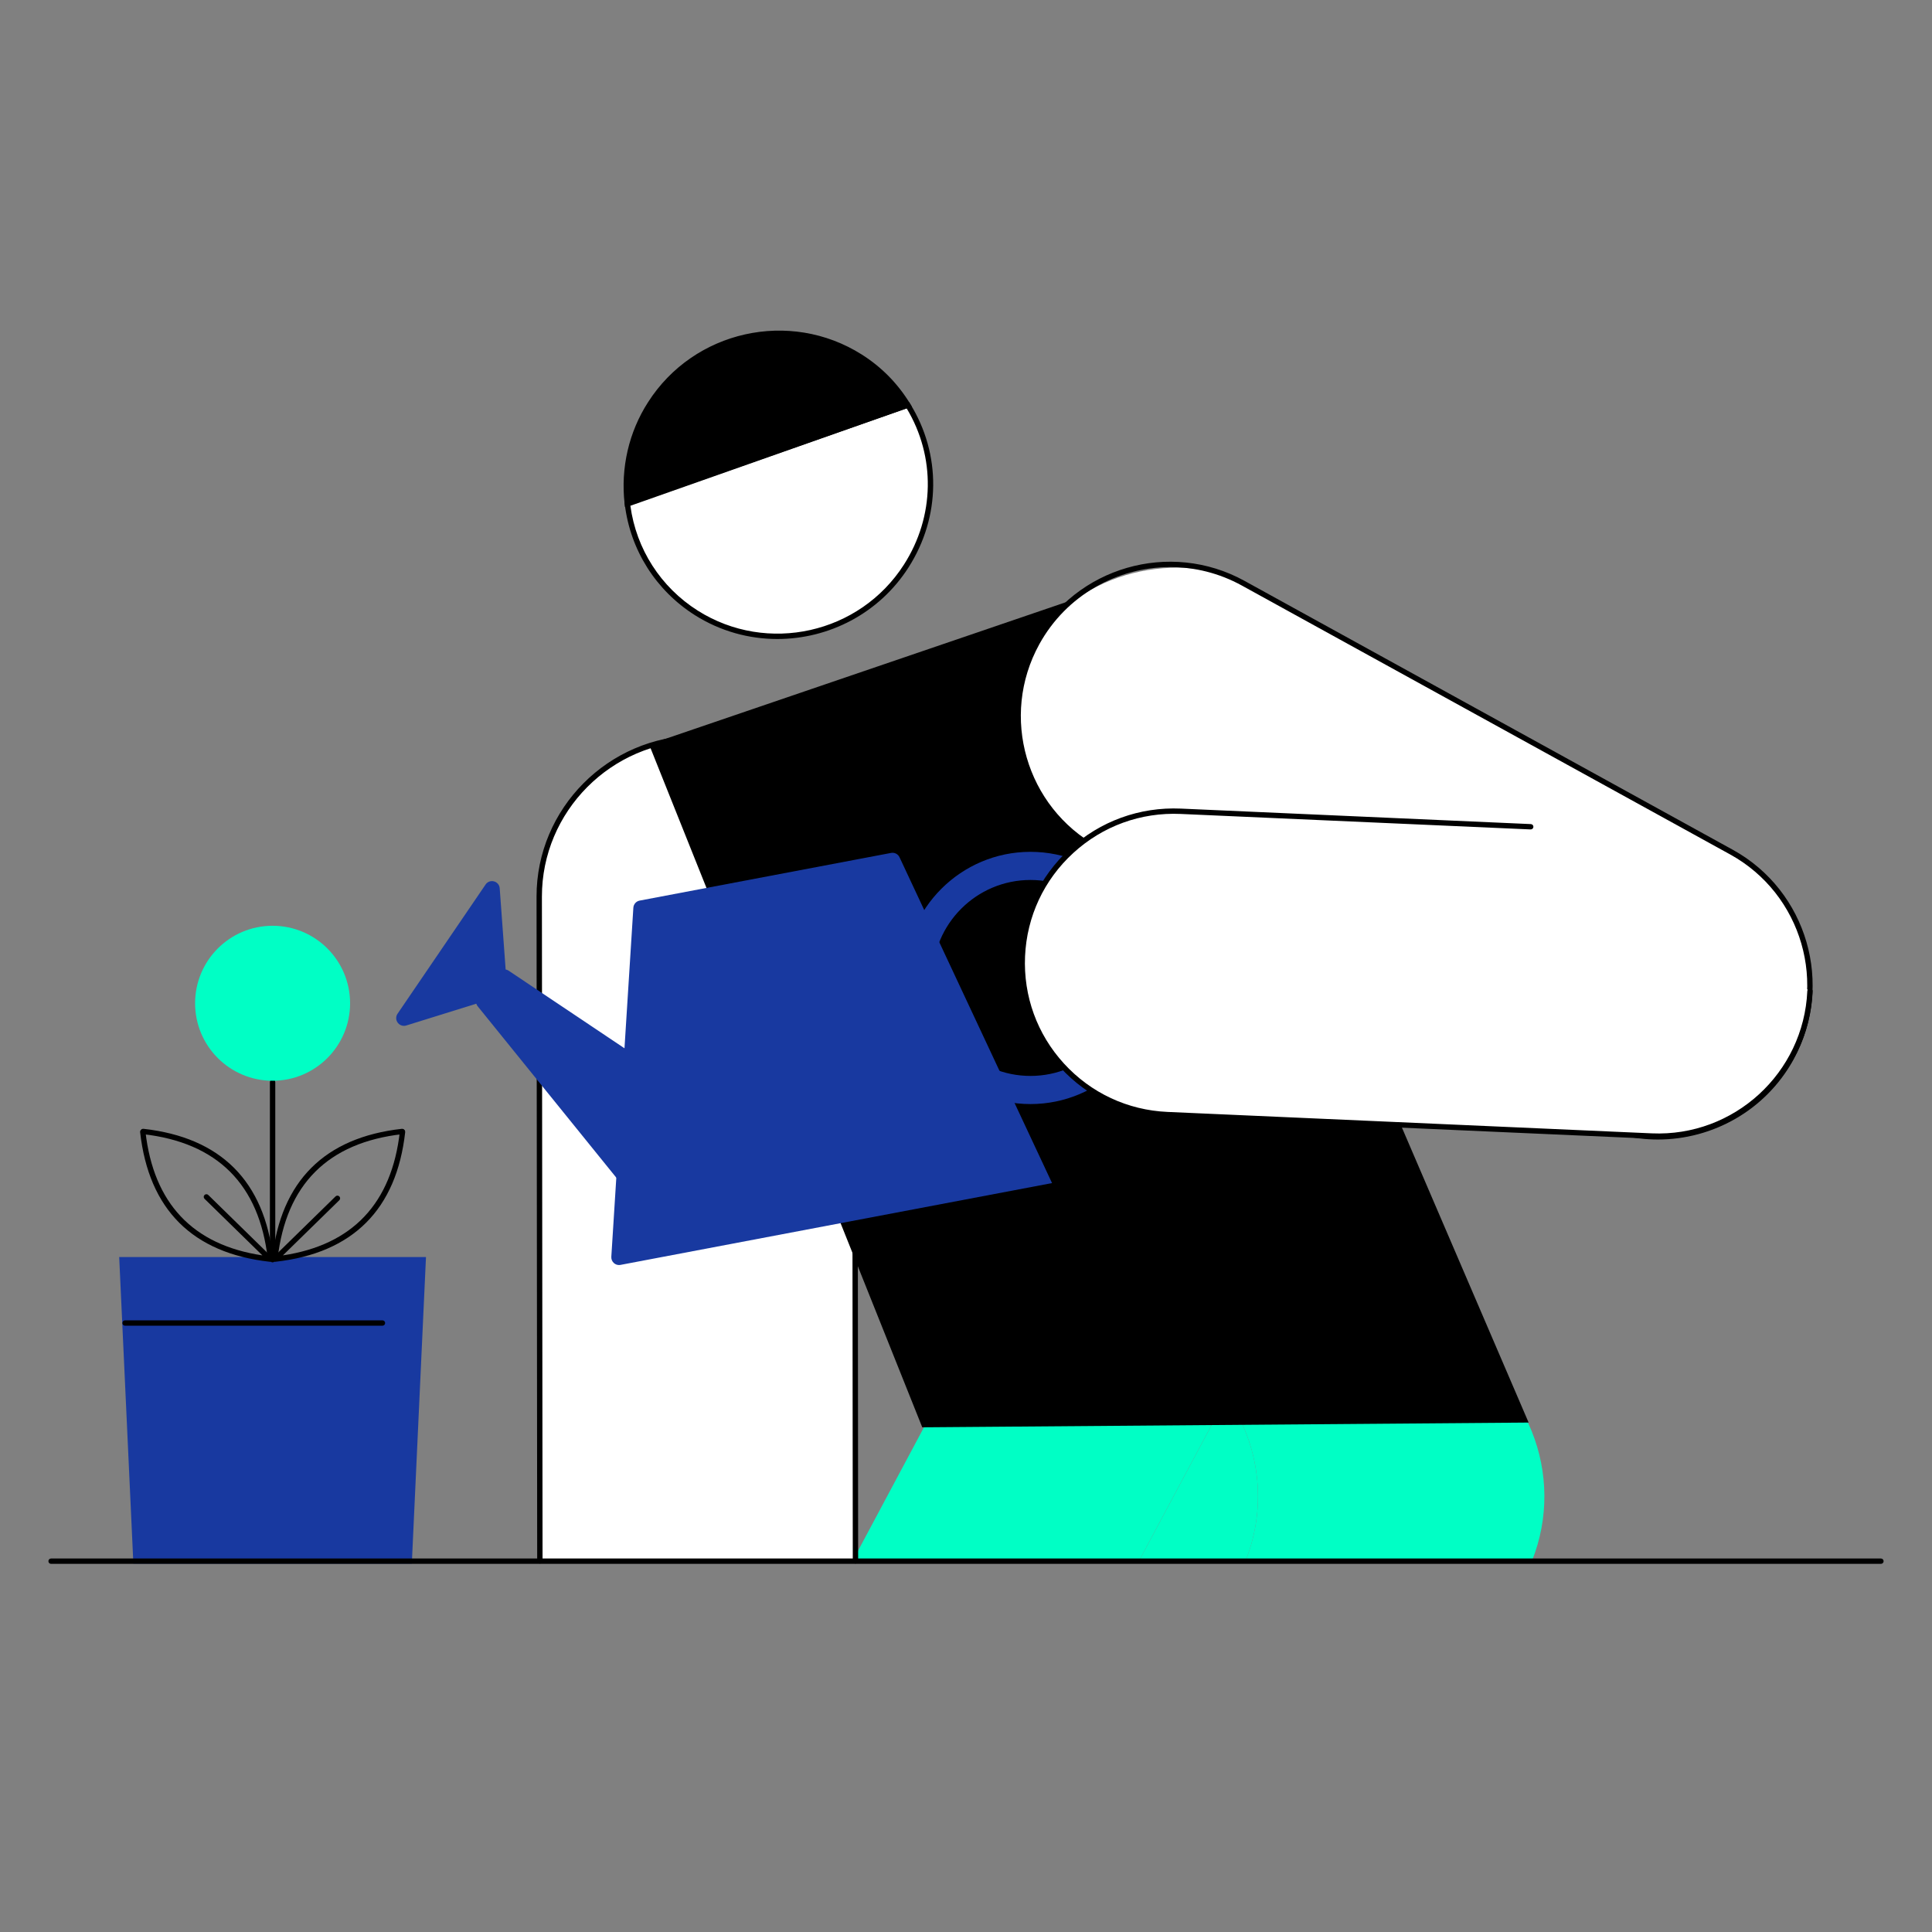 <?xml version="1.0" encoding="UTF-8"?><svg id="Layer_1" xmlns="http://www.w3.org/2000/svg" viewBox="0 0 1080 1080"><rect x="0" y="0" width="1080" height="1080" fill="#808080" stroke="none"/><defs><style>.cls-1{fill:#fff;}.cls-2{fill:#00ffc5;}.cls-3{fill:#1839a0;}</style></defs><g><g><g><path class="cls-2" d="M696.2,872.71h160.1c19.4-48.26-2.66-103.62-50.55-125.04h0c-43.5-19.45-93.65-4.36-119.76,33.51,17.97,26.06,22.77,60.28,10.21,91.53Z"/><path class="cls-2" d="M677.2,796.76c2.49-5.56,5.45-10.75,8.78-15.58-9.78-14.19-23.46-25.96-40.34-33.51h0c-49.05-21.94-106.6,.04-128.54,49.09l-40.56,75.95h160.1l40.56-75.95Z"/><path class="cls-2" d="M636.65,872.71h59.55c12.56-31.25,7.75-65.47-10.21-91.53-3.33,4.84-6.3,10.03-8.78,15.58l-40.56,75.95Z"/></g><g><path class="cls-1" d="M478.21,872.54l-.36-372.22c-.06-48.65-39.62-87.73-88.33-87.67-48.68,.4-88.14,39.96-88.09,88.61l.36,371.28"/><path d="M478.21,874.04c-.83,0-1.5-.67-1.5-1.5l-.36-372.22c-.03-23.11-9.07-44.78-25.48-61.04-16.35-16.21-38.09-25.13-61.23-25.13h-.12c-47.8,.39-86.65,39.46-86.59,87.1l.36,371.28c0,.83-.67,1.5-1.5,1.5h0c-.83,0-1.5-.67-1.5-1.5l-.36-371.28c-.06-49.28,40.13-89.7,89.58-90.11h.13c23.94,0,46.43,9.23,63.35,26,16.97,16.82,26.34,39.25,26.36,63.17l.36,372.22c0,.83-.67,1.5-1.5,1.5h0Z"/></g><path d="M515.55,797.88l-152.72-381.74,286.82-97.87,204.86,476.95-338.97,2.66Z"/><g><g><g><path class="cls-3" d="M501.49,479.84c-.55-1.17-1.81-1.82-3.08-1.58-8.64,1.64-36.95,7.01-58.02,11,0,0-10.71,2.03-24.52,4.65-21.07,4-49.39,9.36-58.02,11-1.27,.24-2.21,1.31-2.29,2.6l-12.32,195.14c-.12,1.84,1.54,3.3,3.35,2.96l105.63-20.03,24.52-4.65,109.21-20.71s0,0,0,0l-84.44-180.39Z"/><path class="cls-3" d="M346.04,707.16c-1.04,0-2.05-.38-2.85-1.08-1.01-.89-1.54-2.17-1.46-3.52l12.32-195.14c.12-1.97,1.57-3.61,3.51-3.98l140.56-26.65c1.94-.37,3.88,.63,4.72,2.42l85.26,182.14-241.26,45.74c-.27,.05-.55,.08-.82,.08Zm152.89-227.45c-.08,0-.16,0-.25,.02l-140.56,26.65c-.59,.11-1.04,.62-1.07,1.22l-12.32,195.14c-.03,.41,.14,.81,.45,1.08,.31,.27,.73,.39,1.13,.31l237.46-45.02-83.62-178.64c-.22-.47-.69-.77-1.2-.77Z"/></g><g><path class="cls-3" d="M380.42,608.77l-96.87-64.89c-1.19-.8-2.79-.58-3.73,.51l-11.57,13.56c-.88,1.04-.9,2.56-.05,3.61l82.77,102.33c1.29,1.6,3.8,1.33,4.73-.51l25.67-51c.64-1.27,.23-2.83-.95-3.62Z"/><path class="cls-3" d="M353.16,666.46c-1.3,0-2.53-.58-3.36-1.61l-82.77-102.33c-1.31-1.62-1.28-3.95,.07-5.53l11.57-13.56c1.42-1.67,3.88-2.01,5.7-.79l96.87,64.89c1.81,1.21,2.44,3.6,1.46,5.54l-25.67,51c-.66,1.32-1.94,2.2-3.4,2.36-.16,.02-.31,.03-.47,.03Zm-71.19-121.55c-.38,0-.75,.16-1.01,.47l-11.57,13.56c-.42,.49-.42,1.2-.02,1.7l82.77,102.33c.41,.51,.96,.51,1.18,.49,.22-.02,.75-.14,1.04-.72l25.67-51c.3-.6,.11-1.33-.45-1.7l-96.87-64.89c-.23-.15-.48-.22-.74-.22Z"/></g><g><path class="cls-3" d="M281.92,552.34c.1,1.31-.72,2.52-1.98,2.91l-29.45,9.16-23.85,7.42c-2.56,.8-4.69-2.08-3.18-4.29l24.61-36.12,24.61-36.12c1.51-2.21,4.96-1.29,5.16,1.39l1.82,24.91,2.25,30.76Z"/><path class="cls-3" d="M225.78,573.46c-1.34,0-2.61-.63-3.45-1.76-1.11-1.5-1.15-3.47-.1-5.01l49.22-72.25c1.05-1.54,2.9-2.23,4.7-1.74,1.8,.48,3.06,2,3.19,3.86l4.07,55.67c.15,2.02-1.1,3.85-3.03,4.45l-53.29,16.58c-.44,.14-.88,.2-1.31,.2Zm49.22-77.91c-.32,0-.75,.11-1.07,.58l-49.22,72.25c-.49,.72-.1,1.36,.03,1.54,.13,.18,.63,.74,1.46,.48l53.29-16.58c.59-.18,.98-.75,.93-1.37l-4.07-55.67c-.06-.87-.77-1.13-.98-1.19-.07-.02-.21-.05-.37-.05Z"/></g></g><g><path class="cls-3" d="M576.04,615.68c-38.05,0-69-30.95-69-69s30.95-69,69-69,69,30.95,69,69-30.95,69-69,69Zm0-125.27c-31.03,0-56.27,25.24-56.27,56.27s25.24,56.27,56.27,56.27,56.27-25.24,56.27-56.27-25.24-56.27-56.27-56.27Z"/><path class="cls-3" d="M576.04,617.18c-38.88,0-70.5-31.63-70.5-70.5s31.63-70.5,70.5-70.5,70.5,31.63,70.5,70.5-31.63,70.5-70.5,70.5Zm0-138c-37.22,0-67.5,30.28-67.5,67.5s30.28,67.5,67.5,67.5,67.5-30.28,67.5-67.5-30.28-67.5-67.5-67.5Zm0,125.27c-31.86,0-57.77-25.92-57.77-57.77s25.92-57.77,57.77-57.77,57.77,25.92,57.77,57.77-25.92,57.77-57.77,57.77Zm0-112.54c-30.2,0-54.77,24.57-54.77,54.77s24.57,54.77,54.77,54.77,54.77-24.57,54.77-54.77-24.57-54.77-54.77-54.77Z"/></g></g><g><rect class="cls-1" x="705.59" y="234.85" width="169.74" height="481.29" rx="84.87" ry="84.87" transform="translate(-7.37 938.53) rotate(-61.16)"/><path d="M926.77,637c-14.08,0-28.34-3.44-41.52-10.7l-272.91-150.29c-41.72-22.97-56.96-75.6-33.99-117.32,22.97-41.71,75.6-56.96,117.32-33.99l272.91,150.29c41.72,22.97,56.96,75.6,33.99,117.32h0c-15.72,28.54-45.32,44.69-75.8,44.69Zm-272.62-320c-29.43,0-58,15.59-73.17,43.14-22.18,40.27-7.46,91.07,32.81,113.24l272.91,150.29c40.26,22.17,91.07,7.45,113.24-32.81h0c22.18-40.27,7.46-91.07-32.81-113.24l-272.91-150.29c-12.72-7-26.49-10.33-40.08-10.33Zm347.11,274.59h0Z"/></g><g><path class="cls-1" d="M1011.8,554.02h0c-2.07,46.83-41.71,83.1-88.54,81.03l-270.72-11.98c-46.83-2.07-83.1-41.71-81.03-88.54h0c2.07-46.83,41.71-83.1,88.54-81.03l195.64,8.66"/><path d="M927.06,636.64c-1.28,0-2.57-.03-3.87-.09l-270.72-11.98c-23.05-1.02-44.32-10.96-59.89-27.97-15.58-17.02-23.59-39.08-22.57-62.13,1.02-23.05,10.95-44.32,27.97-59.89s39.09-23.58,62.13-22.57l195.64,8.66c.83,.04,1.47,.74,1.43,1.56s-.72,1.45-1.56,1.43l-195.64-8.66c-22.25-.98-43.55,6.75-59.97,21.79-16.43,15.03-26.02,35.57-27,57.81s6.75,43.54,21.79,59.97,35.57,26.02,57.81,27l270.72,11.98c45.91,2.03,84.94-33.67,86.97-79.6,.04-.83,.74-1.51,1.56-1.43,.83,.04,1.47,.74,1.43,1.56-2.05,46.28-40.36,82.55-86.24,82.55Z"/></g><g><g><path class="cls-1" d="M507.47,226.47c16.53,26.6,17.4,61.38-.88,89.93-25.21,39.42-77.99,51.06-117.32,26.22-22.17-14.05-35.59-36.75-38.52-60.9l156.72-55.25Z"/><path d="M434.53,357.21c-15.81,0-31.78-4.3-46.07-13.32-21.82-13.82-36.11-36.42-39.2-61.99l-.14-1.19,158.99-56.05,.64,1.02c17.53,28.22,17.19,63.29-.89,91.53-16.52,25.84-44.65,40-73.32,40Zm-82.14-74.48c3.28,24.18,16.96,45.5,37.68,58.62,38.8,24.5,90.51,12.95,115.26-25.76,17.23-26.92,17.77-60.26,1.5-87.31l-154.43,54.44Z"/></g><g><path d="M363.54,225.63c25.21-39.42,77.99-51.06,117.32-26.22,11.3,7.13,20.17,16.5,26.61,27.06l-156.83,54.93c-2.14-18.75,1.76-38.51,12.89-55.77Z"/><path d="M349.37,283.43l-.21-1.87c-2.28-19.94,2.38-40.1,13.12-56.75,25.63-40.09,79.19-52.05,119.39-26.67,11.1,7,20.21,16.27,27.09,27.54l.97,1.58-160.35,56.16Zm86.22-95.62c-27.68,0-54.83,13.67-70.79,38.62h0c-10.03,15.56-14.57,34.27-12.85,52.92l153.26-53.68c-6.51-10.17-14.96-18.57-25.15-24.99-13.79-8.71-29.21-12.86-44.47-12.86Zm-72.05,37.81h0Z"/></g></g></g><g><polygon class="cls-3" points="228.78 872.54 75.98 872.54 68.2 704.18 236.56 704.18 228.78 872.54"/><path class="cls-3" d="M230.21,874.04H74.55l-7.92-171.36H238.13l-7.92,171.36Zm-152.8-3H227.35l7.64-165.36H69.77l7.64,165.36Z"/></g><path d="M213.79,741.08H69.91c-.83,0-1.5-.67-1.5-1.5s.67-1.5,1.5-1.5H213.79c.83,0,1.5,.67,1.5,1.5s-.67,1.5-1.5,1.5Z"/><path d="M152.38,705.68c-.83,0-1.5-.67-1.5-1.5v-99.3c0-.83,.67-1.5,1.5-1.5s1.5,.67,1.5,1.5v99.3c0,.83-.67,1.5-1.5,1.5Z"/><circle class="cls-2" cx="152.38" cy="560.83" r="43.32"/><g><path d="M151.17,705.12c-.75,0-1.4-.57-1.49-1.33-4.68-41.64-28.16-65.12-69.8-69.8-.82-.09-1.42-.83-1.32-1.66,.09-.82,.83-1.42,1.66-1.32,43.22,4.85,67.59,29.23,72.45,72.45,.09,.82-.5,1.57-1.32,1.66-.06,0-.11,0-.17,0Z"/><path d="M150.95,705.34c-.06,0-.11,0-.17,0-43.22-4.86-67.59-29.23-72.45-72.45-.09-.82,.5-1.57,1.32-1.66,.83-.09,1.57,.5,1.66,1.32,4.51,40.14,26.49,63.41,65.37,69.22l-32.35-31.63c-.59-.58-.6-1.53-.02-2.12,.58-.59,1.53-.6,2.12-.02l35.56,34.78c.46,.45,.58,1.14,.31,1.71-.25,.53-.78,.86-1.35,.86Z"/></g><g><path d="M153.67,705.12c-.06,0-.11,0-.17,0-.82-.09-1.42-.83-1.32-1.66,4.86-43.22,29.23-67.59,72.45-72.45,.82-.1,1.57,.5,1.66,1.32,.09,.82-.5,1.57-1.32,1.66-41.64,4.68-65.12,28.16-69.8,69.8-.09,.77-.74,1.33-1.49,1.33Z"/><path d="M153.88,705.34c-.57,0-1.1-.33-1.35-.86-.27-.58-.15-1.27,.31-1.71l34.74-33.98c.59-.58,1.54-.57,2.12,.02,.58,.59,.57,1.54-.02,2.12l-31.53,30.83c38.88-5.81,60.86-29.08,65.37-69.22,.09-.82,.83-1.42,1.66-1.32,.82,.09,1.42,.83,1.32,1.66-4.86,43.22-29.23,67.59-72.45,72.45-.06,0-.11,0-.17,0Z"/></g></g><path d="M1051.44,874.21H28.56c-.83,0-1.5-.67-1.5-1.5s.67-1.5,1.5-1.5h1022.89c.83,0,1.5,.67,1.5,1.5s-.67,1.5-1.5,1.5Z"/></svg>